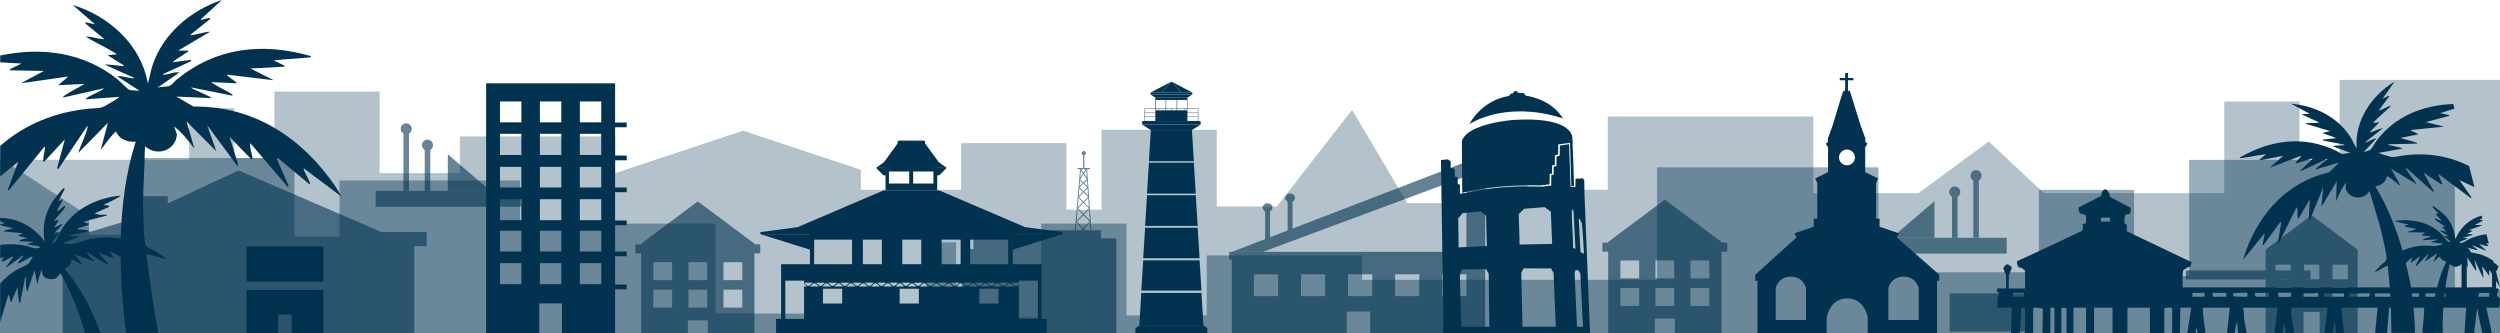 <svg width="1440" height="192" viewBox="0 0 1440 192" fill="none" xmlns="http://www.w3.org/2000/svg">
<g clip-path="url(#clip0_177_998)">
<path opacity="0.3" d="M0 263V92.047H108.96V62.307H134.952V91.09H158.052V52.714H218.676V99.722H264.876V78.618H354.384V99.722L428.004 75.261L495.864 97.804V109.315H553.608V82.454H614.232V120.825H634.452V74.779H700.86V118.907H735.504L778.812 63.268L810.576 116.99H848.112V93.007H879.864V109.315H926.064V67.103H1044.44V111.232H1105.08L1145.5 81.493L1177.26 111.232H1281.2V58.471H1324.51V92.047H1347.61V46H1440V263H0Z" fill="#013350"/>
<path opacity="0.4" d="M1440 298.45H0V91L51.216 124.46V135.253H77.208V91H169.596V136.33H195.576V103.951H299.52V128.776H412.128V180.583H533.388V139.569H550.716V182.745H599.796V128.776H648.888V181.664H695.076V147.127H784.584V161.155H954.5V96.397H1081.98V156.839H1174.37V109.347H1229.23V158.997H1260.98V92.081H1414.02V166.551H1440V298.45Z" fill="#013350"/>
<g opacity="0.61">
<path d="M1331.5 124L1305 143.778V193H1326.84V179.682H1336.16V193H1358V143.778L1331.5 124H1331.5ZM1319.49 173.716H1310.69V165.317H1319.49V173.716ZM1319.49 160.863H1310.69V152.463H1319.49V160.863ZM1335.9 173.716H1327.1V165.317H1335.9V173.716ZM1335.9 160.863H1327.1V152.463H1335.9V160.863ZM1352.31 173.716H1343.51V165.317H1352.31V173.716ZM1352.31 160.863H1343.51V152.463H1352.31V160.863Z" fill="#013350"/>
<path d="M1330.88 155.751H1259V160.95H1330.88V155.751Z" fill="#013350"/>
</g>
<g opacity="0.6">
<path d="M1072 136.956H1155.83V146.064H1072V136.956Z" fill="#013350"/>
<path d="M1123 169H1171V190.955H1123V169Z" fill="#013350"/>
<path d="M1114.25 115.871V136.955H1089.69L1114.25 115.871Z" fill="#013350"/>
<path d="M1124.37 110.604H1127.55V136.955H1124.37V110.604Z" fill="#013350"/>
<path d="M1125.96 113.766C1124.2 113.766 1122.78 112.35 1122.78 110.603C1122.78 108.856 1124.2 107.44 1125.96 107.44C1127.71 107.44 1129.14 108.856 1129.14 110.603C1129.14 112.35 1127.71 113.766 1125.96 113.766Z" fill="#013350"/>
<path d="M1136.62 101.163H1139.8V136.954H1136.62V101.163Z" fill="#013350"/>
<path d="M1138.21 104.326C1136.46 104.326 1135.03 102.91 1135.03 101.163C1135.03 99.416 1136.46 98 1138.21 98C1139.97 98 1141.39 99.416 1141.39 101.163C1141.39 102.91 1139.97 104.326 1138.21 104.326Z" fill="#013350"/>
</g>
<path d="M142 192.663H160.243V181.173H168.022V192.663H186.263V167.054H142V192.663Z" fill="#013350"/>
<path d="M186.263 142H142V162.246H186.263V142Z" fill="#013350"/>
<path d="M1157.17 166.167H1166.45V155.893C1166.38 155.653 1164.38 154.322 1163.98 154.126C1163.52 153.898 1162.93 154.259 1162.64 153.854C1162.25 153.284 1161.23 150.908 1162.03 150.332C1174.51 144.796 1186.78 138.797 1199.11 133.008C1200.25 131.773 1199.35 129.613 1199.71 129.163C1200.07 128.714 1201.26 129.075 1201.52 128.359C1201.67 127.966 1201.66 125.109 1201.56 124.603C1201.27 123.114 1198.7 123.469 1198.07 122.874C1197.52 122.354 1196.97 120.074 1197.42 119.383L1210.17 112.904C1210.8 112.384 1210.32 111.307 1210.67 110.541C1210.81 110.243 1212.22 108.945 1212.59 109.002C1213.96 109.205 1215.64 112.017 1215.19 113.334L1227.09 119.605C1227.45 120.125 1227.2 122.373 1226.9 122.867C1226.45 123.608 1224.95 123.311 1224.4 123.653C1223.7 124.09 1223.52 127.966 1223.73 128.695C1223.83 129.068 1224.54 128.6 1224.85 129.252C1225.39 130.367 1224.74 132.679 1225.22 133.318L1262.37 151.01C1262.44 151.162 1261.66 153.638 1261.54 153.714C1261.15 153.955 1260.44 153.733 1259.94 153.936C1259.84 153.98 1259.8 154.367 1259.61 154.462C1259.12 154.702 1257.7 155.279 1257.55 155.672C1257.36 156.166 1257.23 158.921 1257.19 159.681C1257.11 161.626 1257.29 163.595 1257.21 165.54H1417.86V148.628L1415.68 144.371C1415.26 143.39 1416.89 143.231 1417.43 142.68C1417.88 142.231 1417.17 141.717 1418.68 141.502C1420.81 141.198 1420.21 141.793 1421.15 142.642C1421.49 142.946 1422.82 143.928 1422.86 144.099L1420.86 149.071C1420.92 152.39 1420.79 162.221 1420.85 165.534C1420.8 165.578 1435.42 165.375 1435.42 165.375V157.16C1435.42 156.926 1433.96 154.664 1434.09 153.36C1434.16 152.574 1436.38 151.168 1437.41 151.789C1437.51 151.852 1439.02 153.303 1439.06 153.41C1439.23 153.949 1437.74 156.356 1437.74 156.527V166.167C1440.35 165.781 1438.7 167.941 1438.43 169.189C1437.86 171.722 1439.76 170.474 1440 172.083C1440.03 172.318 1439.79 176.112 1439.73 176.441C1439.68 176.701 1439.47 177.233 1439.23 177.233H1432.11L1436.42 196.831H1158.17L1158.83 177.233H1150.55C1150.74 175.605 1150.31 173.565 1150.53 172.001C1150.7 170.861 1151.76 169.936 1151.11 168.46C1151.08 168.384 1149.99 167.839 1150 167.276C1150 167.212 1150.48 166.173 1150.54 166.173H1155.51V158.116C1155.51 158.072 1155.04 157.743 1154.94 157.394C1154.69 156.539 1154.16 155.469 1154.01 154.791C1153.79 153.879 1155.44 152.232 1156.34 152.232C1156.88 152.232 1158.74 153.797 1158.81 154.037C1158.96 154.544 1157.33 157.622 1157.19 158.446C1157.19 158.446 1156.82 166.173 1157.17 166.173L1157.17 166.167ZM1215.48 125.388H1210.18V127.599H1215.48C1215.18 126.775 1215.18 126.205 1215.48 125.388ZM1165.79 168.694H1159.5V170.905H1165.79V168.694ZM1269.8 168.694H1262.85V170.905H1269.8V168.694ZM1282.39 168.694H1274.44C1274.39 169.144 1274.35 170.905 1274.94 170.905H1282.39V168.694ZM1294.31 168.694C1293.81 168.378 1287.56 168.929 1286.36 168.694C1286.48 169.176 1286.08 170.297 1286.56 170.626C1286.96 170.892 1293.94 171.063 1294.27 170.861C1294.68 170.607 1294.56 168.846 1294.32 168.694H1294.31ZM1306.9 168.694H1298.95C1298.93 169.442 1298.67 170.905 1299.78 170.905H1306.9V168.694ZM1312.37 170.905C1313.54 171.222 1318.34 170.905 1319.99 170.905V168.568H1312.17L1312.37 170.905ZM1326.11 170.905H1335.39L1335.22 168.688C1332.27 169.151 1329.14 168.967 1326.11 169.005V170.905ZM1433.77 168.694H1428.31C1427.92 168.694 1427.53 170.519 1427.48 170.905H1433.77V168.694ZM1338.71 170.905H1349.81C1350.3 170.905 1350.3 169.011 1349.81 169.011H1338.71V170.905ZM1353.28 170.905H1364.38C1364.86 170.905 1365.04 169.176 1364.88 169.011C1364.47 168.612 1354.8 169.372 1353.29 169.011V170.905H1353.28ZM1379.44 170.905C1379.53 170.455 1379.45 169.011 1378.95 169.011H1368.34C1367.69 169.011 1367.69 170.905 1368.34 170.905H1379.44ZM1393.36 169.011H1382.75V170.905H1393.36V169.011ZM1408.59 169.011H1397.33C1397.22 169.011 1396.73 170.905 1397.49 170.905H1408.59V169.011ZM1166.45 177.226C1163.02 176.65 1164.37 179.298 1164.12 181.489C1163.73 185.112 1163.72 188.064 1163.46 191.605C1163.34 193.245 1162.37 194.987 1162.8 196.824H1166.44V177.226H1166.45ZM1176.39 196.824L1176.68 178.063C1176.41 177.303 1172.43 177.131 1171.48 177.283C1171.42 177.512 1171.09 177.911 1171.09 178.025V196.831H1176.39V196.824ZM1181.03 196.824C1181.91 196.793 1183.21 197.16 1183.35 196.032L1183.36 178.316C1183.43 176.91 1182.14 177.214 1181.03 177.226V196.824ZM1190.3 177.543C1189.8 177.296 1187.32 176.922 1187.32 177.702V196.824H1190.3V177.543ZM1201.57 177.226H1194.78C1194.74 177.226 1194.28 177.67 1194.28 177.702V196.824H1201.57V177.226ZM1216.81 177.226H1206.2V196.824H1216.81V177.226ZM1238.34 177.226H1225.92C1225.88 177.226 1225.42 177.67 1225.42 177.702V196.349C1225.42 196.381 1225.88 196.824 1225.92 196.824H1238.34V177.226ZM1246.62 196.824C1247.57 196.672 1250.64 197.16 1251.11 196.527L1251.21 177.746C1250.89 176.827 1246.62 177.1 1246.62 177.702V196.824H1246.62ZM1262.19 177.226H1255.89L1255.56 196.032C1255.62 197.23 1258.82 197.122 1259.14 196.286L1262.19 177.226ZM1284.38 177.226H1268.81C1268.92 183.719 1270.28 190.192 1271.09 196.641C1272.5 196.837 1281.82 197.109 1282.24 196.527L1284.38 177.226ZM1311.87 177.226H1292C1292.6 179.469 1292.42 181.749 1292.69 183.998C1292.95 186.246 1293.73 189.16 1293.97 191.314C1294.15 192.967 1293.26 196.59 1295.46 196.843C1299.76 197.35 1305.13 196.432 1309.56 196.824L1311.87 177.226ZM1340.69 177.226H1319.82C1319.91 178.829 1319.68 180.52 1319.84 182.11C1320.05 184.238 1320.82 187.19 1321.11 189.432C1321.27 190.61 1321.46 195.836 1321.96 196.533C1322.18 196.856 1322.61 196.799 1322.96 196.843C1324.48 197.021 1337.45 197.103 1338.07 196.691L1338.33 196.311L1340.7 177.233L1340.69 177.226ZM1369.51 177.226H1348.64L1350.63 196.824H1367.53L1369.52 177.226H1369.51ZM1396.01 177.226H1376.14L1374.48 196.824H1394.85C1395.68 196.824 1395.29 191.295 1395.35 190.351C1395.6 186.683 1396.21 182.946 1396.35 179.272C1396.37 178.519 1396.19 177.936 1396 177.233L1396.01 177.226ZM1420.52 177.226H1402.63L1401.64 196.824H1419.2L1420.52 177.226ZM1424.49 196.824H1430.79L1426.81 177.543L1424.49 196.824ZM1345.99 196.824C1346.27 193.816 1344.92 191.212 1345.3 188.159L1344.34 184.815C1344.48 188.888 1343.46 192.789 1343.01 196.824H1345.99ZM1289.68 196.824C1289.43 193.359 1288.82 190.002 1288.68 186.55C1288.67 186.164 1288.93 185.372 1288.35 185.448C1288.6 186.557 1287.83 187.507 1287.71 188.476C1287.5 190.211 1287.28 191.852 1287.04 193.524C1286.9 194.582 1287.1 195.754 1287.02 196.824H1289.68ZM1317.18 196.824L1316.47 190.066L1315.52 186.075L1314.19 196.824H1317.18ZM1265.49 189.553C1264.33 189.293 1264.96 191.105 1264.81 191.896C1264.49 193.543 1263.8 194.968 1264.17 196.824H1266.49C1265.84 194.455 1265.61 192.01 1265.49 189.553Z" fill="#013350"/>
<g opacity="0.61">
<path d="M401.939 116L369.329 140.336V200.904H396.209V184.517H407.672V200.904H434.551V140.336L401.942 116H401.939ZM387.158 177.175H376.333V166.84H387.158V177.175ZM387.158 161.359H376.333V151.024H387.158V161.359ZM407.353 177.175H396.528V166.84H407.353V177.175ZM407.353 161.359H396.528V151.024H407.353V161.359ZM427.544 177.175H416.719V166.84H427.544V177.175ZM427.544 161.359H416.719V151.024H427.544V161.359Z" fill="#013350"/>
<path d="M437.885 140.751H366V145.95H437.885V140.751Z" fill="#013350"/>
</g>
<g opacity="0.61">
<path d="M958.939 115L926.33 139.336V199.904H953.209V183.517H964.672V199.904H991.552V139.336L958.942 115H958.939ZM944.158 176.175H933.334V165.84H944.158V176.175ZM944.158 160.359H933.334V150.024H944.158V160.359ZM964.353 176.175H953.528V165.84H964.353V176.175ZM964.353 160.359H953.528V150.024H964.353V160.359ZM984.544 176.175H973.719V165.84H984.544V176.175ZM984.544 160.359H973.719V150.024H984.544V160.359Z" fill="#013350"/>
<path d="M994.885 139.751H923V144.95H994.885V139.751Z" fill="#013350"/>
</g>
<g opacity="0.6">
<path d="M300.193 109.956H216.364V119.064H300.193V109.956Z" fill="#013350"/>
<path d="M257.944 88.871V109.955H282.5L257.944 88.871Z" fill="#013350"/>
<path d="M247.827 83.603H244.646V109.955H247.827V83.603Z" fill="#013350"/>
<path d="M246.237 86.766C247.993 86.766 249.417 85.35 249.417 83.603C249.417 81.856 247.993 80.44 246.237 80.44C244.48 80.44 243.056 81.856 243.056 83.603C243.056 85.35 244.48 86.766 246.237 86.766Z" fill="#013350"/>
<path d="M235.571 74.163H232.39V109.954H235.571V74.163Z" fill="#013350"/>
<path d="M233.98 77.326C235.737 77.326 237.161 75.91 237.161 74.163C237.161 72.416 235.737 71 233.98 71C232.224 71 230.8 72.416 230.8 74.163C230.8 75.91 232.224 77.326 233.98 77.326Z" fill="#013350"/>
</g>
<path d="M280 48V194.087H310.62V174.765H323.677V194.087H354.299V48H280.002H280ZM300.313 163.753H287.981V151.565H300.313V163.753ZM300.313 145.106H287.981V132.919H300.313V145.106ZM323.315 163.753H310.984V151.565H323.315V163.753ZM323.315 145.106H310.984V132.919H323.315V145.106ZM346.318 163.753H333.987V151.565H346.318V163.753ZM346.318 145.106H333.987V132.919H346.318V145.106ZM300.313 126.94H287.981V114.753H300.313V126.94ZM300.313 108.294H287.981V96.106H300.313V108.294ZM323.315 126.94H310.984V114.753H323.315V126.94ZM323.315 108.294H310.984V96.106H323.315V108.294ZM346.318 126.94H333.987V114.753H346.318V126.94ZM346.318 108.294H333.987V96.106H346.318V108.294ZM300.313 89.268H287.981V77.081H300.313V89.268ZM300.313 70.622H287.981V58.435H300.313V70.622ZM323.315 89.268H310.984V77.081H323.315V89.268ZM323.315 70.622H310.984V58.435H323.315V70.622ZM346.318 89.268H333.987V77.081H346.318V89.268ZM346.318 70.622H333.987V58.435H346.318V70.622Z" fill="#013350"/>
<path d="M361 70.586H283V73.304H361V70.586Z" fill="#013350"/>
<path d="M361 89.609H283V92.326H361V89.609Z" fill="#013350"/>
<path d="M361 107.99H283V110.707H361V107.99Z" fill="#013350"/>
<path d="M361 127.013H283V129.73H361V127.013Z" fill="#013350"/>
<path d="M361 144.884H283V147.602H361V144.884Z" fill="#013350"/>
<path d="M361 163.907H283V166.624H361V163.907Z" fill="#013350"/>
<path d="M1092.56 136.778L1093.76 134.396L1082.63 130.596V125.963H1080.59V105.422L1081.79 102.805L1074.36 99.141V84.88L1075.68 82.742L1074.48 81.802V79.787L1071.73 72.294L1065.5 52.354H1064.43V46.242C1064.43 46.242 1067.55 46.174 1067.55 46.242V44.942H1064.43V42.013C1064.46 41.984 1062.82 42.013 1062.82 42.013V44.942H1059.7V46.242C1059.7 46.242 1062.77 46.197 1062.82 46.242V52.354H1061.82C1061.37 52.646 1055.6 72.294 1055.6 72.294L1052.84 79.787V81.802L1051.65 82.742L1052.96 84.88V99.141L1045.55 102.805L1046.75 105.422V125.963H1044.71V130.596L1033.58 134.396L1034.77 136.778L1011 158.243V161.721H1012.28V201H1052.19V182.936C1052.19 182.936 1053.79 171.857 1064 171.857C1074.21 171.857 1075.82 182.936 1075.82 182.936V201H1115.73V161.721H1117V158.243L1092.58 136.778H1092.56ZM1040.27 184.304H1022.79V165.834C1022.79 165.834 1024.34 159.329 1031.52 159.329C1038.7 159.329 1040.26 165.834 1040.26 165.834V184.304H1040.27ZM1063.84 95.215C1061.31 95.215 1059.26 93.18 1059.26 90.673C1059.26 88.167 1061.31 86.119 1063.84 86.119C1066.37 86.119 1068.43 88.154 1068.43 90.673C1068.43 93.193 1066.37 95.215 1063.84 95.215ZM1105.18 184.304H1087.7V165.834C1087.7 165.834 1089.25 159.329 1096.43 159.329C1103.61 159.329 1105.18 165.834 1105.18 165.834V184.304H1105.18Z" fill="#013350"/>
<path d="M665.491 56.156V69.727H683.942V56.156H665.491ZM671.428 63.543H665.789V57.58H671.428V63.543ZM677.785 63.543H671.706V57.58H677.785V63.543ZM683.693 63.543H678.054V57.58H683.693V63.543Z" fill="#013350"/>
<path d="M686.773 54.443L683.945 56.232H665.491L662.663 54.443H686.773Z" fill="#013350"/>
<path d="M686.775 53.282H662.746V54.448H686.775V53.282Z" fill="#013350"/>
<path d="M674.679 47.042L668.961 53.282H662.746L674.679 47.042Z" fill="#013350"/>
<path d="M686.775 53.281H680.474L674.732 47.014L674.759 47L686.775 53.281Z" fill="#013350"/>
<path d="M680.474 53.28H668.961L674.679 47.04L674.733 47.014L680.474 53.28Z" fill="#013350"/>
<path d="M690.195 69.869H659.307V62.357H690.195V69.869ZM659.517 69.661H689.985V62.567H659.517V69.661Z" fill="#013350"/>
<path d="M674.894 62.357H674.684V69.869H674.894V62.357Z" fill="#013350"/>
<path d="M682.65 62.357H682.44V69.869H682.65V62.357Z" fill="#013350"/>
<path d="M667.166 62.357H666.956V69.869H667.166V62.357Z" fill="#013350"/>
<path d="M690.195 64.918H659.307V65.126H690.195V64.918Z" fill="#013350"/>
<path d="M690.129 67.102H659.241V67.309H690.129V67.102Z" fill="#013350"/>
<path d="M693.553 194.256H655.883L656.193 188.946L656.281 187.466H693.155L693.242 188.946L693.553 194.256Z" fill="#013350"/>
<path d="M695.433 188.947H654V195.903H695.433V188.947Z" fill="#013350"/>
<path d="M695.433 188.946H654L656.281 187.466H693.155L695.433 188.946Z" fill="#013350"/>
<path d="M691.543 71.779L686.558 74.927H662.878L657.895 71.779H691.543Z" fill="#013350"/>
<path d="M691.543 69.726H657.895V71.777H691.543V69.726Z" fill="#013350"/>
<path d="M693.155 187.467H656.281L657.38 168.711H692.056L693.155 187.467Z" fill="#013350"/>
<path d="M687.66 92.845H661.779L662.753 76.969L662.878 74.927H686.558L686.683 76.969L687.66 92.845Z" fill="#013350"/>
<path d="M688.756 111.507H660.68L661.779 93.681H687.66L688.756 111.507Z" fill="#013350"/>
<path d="M689.858 130.149H659.581L660.68 112.438H688.756L689.858 130.149Z" fill="#013350"/>
<path d="M690.954 148.721H658.479L659.581 131.194H689.858L690.954 148.721Z" fill="#013350"/>
<path d="M692.056 167.385H657.38L658.479 149.952H690.954L692.056 167.385Z" fill="#013350"/>
<path d="M586.866 162.802V159.669H463.143V162.818H465.597H465.594C465.594 162.818 467.793 162.818 468.165 162.818L466.286 164.624H465.594H465.597H464.905L463.143 162.931V163.448L464.816 165.059H463.143V185.492H586.866V165.059H586.094L586.866 164.316V163.617L585.836 164.608H585.145H585.147H584.456L582.577 162.802H585.147H585.145C585.145 162.802 586.107 162.802 586.866 162.802ZM571.082 162.802H571.079C571.079 162.802 573.278 162.802 573.65 162.802L571.771 164.608H571.079H571.082H570.39L568.511 162.802H571.082ZM567.559 163.252H568.251L570.13 165.059H567.559H567.565C567.565 165.059 565.366 165.059 564.994 165.059L566.873 163.252H567.565H567.559ZM525.349 163.252H526.041L527.92 165.059H525.349H525.354C525.354 165.059 523.155 165.059 522.784 165.059L524.663 163.252H525.354H525.349ZM521.835 162.802H521.829C521.829 162.802 524.028 162.802 524.4 162.802L522.521 164.608H521.829H521.835H521.143L519.264 162.802H521.835ZM479.627 162.802H479.622C479.622 162.802 481.821 162.802 482.192 162.802L480.313 164.608H479.622H479.627H478.936L477.057 162.802H479.627ZM469.073 165.061H466.503L468.382 163.255H469.073H469.068H469.759L471.639 165.061H469.068H469.073ZM472.588 164.611H472.59H471.899L470.02 162.805H472.59H472.588C472.588 162.805 474.787 162.805 475.158 162.805L473.279 164.611H472.588ZM475.416 163.252H476.107H476.105H476.796L478.675 165.059H476.105H476.107C476.107 165.059 473.908 165.059 473.537 165.059L475.416 163.252ZM485.102 174.822H474.03V166.321H485.102V174.822ZM483.142 165.061H483.144C483.144 165.061 480.945 165.061 480.574 165.061L482.453 163.255H483.144H483.142H483.833L485.712 165.061H483.142ZM486.659 164.611H486.661H485.97L484.091 162.805H486.661H486.659C486.659 162.805 488.858 162.805 489.229 162.805L487.35 164.611H486.659ZM490.181 165.061H487.61L489.49 163.255H490.181H490.176H490.867L492.746 165.061H490.176H490.181ZM493.693 164.611H493.695H493.004L491.125 162.805H493.695H493.693C493.693 162.805 495.892 162.805 496.263 162.805L494.384 164.611H493.693ZM497.215 165.061H494.645L496.524 163.255H497.215H497.213H497.904L499.783 165.061H497.213H497.215ZM500.73 164.611H500.735H500.044L498.164 162.805H500.735H500.73C500.73 162.805 502.929 162.805 503.3 162.805L501.421 164.611H500.73ZM504.247 165.061H501.676L503.555 163.255H504.247H504.241H504.933L506.812 165.061H504.241H504.247ZM507.761 164.611H507.764H507.072L505.193 162.805H507.764H507.761C507.761 162.805 509.96 162.805 510.332 162.805L508.452 164.611H507.761ZM511.283 165.061H508.713L510.592 163.255H511.283H511.278H511.97L513.849 165.061H511.278H511.283ZM514.795 164.611H514.801H514.109L512.23 162.805H514.801H514.795C514.795 162.805 516.994 162.805 517.366 162.805L515.487 164.611H514.795ZM517.626 163.252H518.318H518.315H519.006L520.886 165.059H518.315H518.318C518.318 165.059 516.118 165.059 515.747 165.059L517.626 163.252ZM529.265 174.822H518.193V166.321H529.265V174.822ZM528.866 164.611H528.869H528.177L526.298 162.805H528.869H528.866C528.866 162.805 531.065 162.805 531.437 162.805L529.558 164.611H528.866ZM532.389 165.061H529.818L531.697 163.255H532.389H532.383H533.075L534.954 165.061H532.383H532.389ZM535.903 164.611H535.908H535.217L533.338 162.805H535.908H535.903C535.903 162.805 538.102 162.805 538.474 162.805L536.594 164.611H535.903ZM539.423 165.061H536.852L538.731 163.255H539.423H539.417H540.109L541.988 165.061H539.417H539.423ZM542.934 164.611H542.937H542.246L540.366 162.805H542.937H542.934C542.934 162.805 545.134 162.805 545.505 162.805L543.626 164.611H542.934ZM546.457 165.061H543.886L545.765 163.255H546.457H546.451H547.143L549.022 165.061H546.451H546.457ZM549.971 164.611H549.977H549.285L547.406 162.805H549.977H549.971C549.971 162.805 552.17 162.805 552.542 162.805L550.663 164.611H549.971ZM553.491 165.061H550.92L552.799 163.255H553.491H553.488H554.18L556.059 165.061H553.488H553.491ZM557.005 164.611H557.011H556.319L554.44 162.805H557.011H557.005C557.005 162.805 559.205 162.805 559.576 162.805L557.697 164.611H557.005ZM560.528 165.061H557.957L559.836 163.255H560.528H560.525H561.217L563.096 165.061H560.525H560.528ZM563.353 164.608L561.474 162.802H564.045H564.042C564.042 162.802 566.241 162.802 566.613 162.802L564.734 164.608H564.042H564.045H563.353ZM575.155 174.822H564.083V166.321H575.155V174.822ZM574.591 165.061H574.593C574.593 165.061 572.394 165.061 572.023 165.061L573.902 163.255H574.593H574.591H575.282L577.161 165.061H574.591ZM578.108 164.611H578.11H577.419L575.54 162.805H578.11H578.108C578.108 162.805 580.307 162.805 580.678 162.805L578.799 164.611H578.108ZM584.198 165.061H581.628H581.633C581.633 165.061 579.434 165.061 579.062 165.061L580.941 163.255H581.633H581.628H582.319L584.198 165.061Z" fill="#013350"/>
<path d="M452.329 184.42V161.652H597.784V184.42H599.978V152.186H449.915V184.42H452.329Z" fill="#013350"/>
<path d="M524.948 96.673H545.275L540.76 93.441L532.774 82.506L532.977 81.705L532.267 81H524.948H517.629L516.918 81.705L517.122 82.506L509.136 93.441L504.618 96.673H524.948Z" fill="#013350"/>
<path d="M508.851 100.981H510.307V96.666H504.618C504.618 96.666 508.74 100.981 508.851 100.981Z" fill="#013350"/>
<path d="M541.028 100.981H539.572V96.666H545.261C545.261 96.666 541.139 100.981 541.028 100.981Z" fill="#013350"/>
<path d="M510.058 93.442V109.659H539.838V93.442H510.058ZM523.708 105.711H512.04V98.786H523.708V105.711ZM537.649 105.711H525.981V98.786H537.649V105.711Z" fill="#013350"/>
<path d="M524.834 134.886H611.895V133.685L590.47 130.831L540.939 109.658H524.834H525.062H508.957L459.425 130.831L438 133.685V134.886H525.062" fill="#013350"/>
<path d="M583.206 143.84L611.811 134.885H583.206C583.206 134.885 583.379 143.987 583.206 143.84Z" fill="#013350"/>
<path d="M466.611 143.84L438.005 134.885H466.611C466.611 134.885 466.57 143.797 466.611 143.84Z" fill="#013350"/>
<path d="M602.893 183.69H447.003V193.902H602.893V183.69Z" fill="#013350"/>
<path d="M466.527 134.287V156.513H583.368V134.287H466.527ZM490.788 155.76H468.94V138.039H490.788V155.76ZM507.975 155.76H497.036V138.039H507.975V155.76ZM530.648 155.76H519.709V138.039H530.648V155.76ZM553.323 155.76H542.384V138.039H553.323V155.76ZM580.695 155.76H558.847V138.039H580.695V155.76Z" fill="#013350"/>
<path d="M52.373 204.885C48.641 188.17 43.224 172.466 34.991 157.456L32.453 160.093C30.052 161.582 25.579 160.756 24.479 158.075C24.126 157.218 24.502 156.025 23.853 155.681C22.964 158.41 21.932 160.99 21.511 163.853L19.893 155.681L15.929 167.409C15.442 167.925 15.272 167.382 15.21 166.883C14.986 165.001 14.937 162.744 14.852 160.827C14.834 160.394 15.12 159.506 14.495 159.59L11.612 174.516C10.897 174.37 10.999 173.787 10.901 173.266C10.392 170.66 10.159 167.917 10.173 165.275L6.4 174.154C5.663 174.167 5.922 170.227 4.787 169.9L0.103 185.537V163.323C2.543 160.535 5.632 157.885 8.769 155.888C10.566 154.744 15.116 152.977 16.184 152.019C16.832 151.44 18.311 148.957 18.812 148.043C18.584 147.57 17.82 147.986 17.471 148.14C16.582 148.542 10.584 152.147 10.177 151.767C10.664 150.446 11.992 149.337 12.868 148.211C13.087 147.928 13.838 147.531 13.234 147.151L3.88 153.9C3.303 153.569 4.018 153.105 4.206 152.8C5.27 151.1 6.619 149.58 7.656 147.862C7.066 147.372 2.007 151.294 0.823 150.526L2.257 147.862L0.103 148.926V141.108C5.225 140.344 10.459 140.631 15.514 141.695C18.338 142.292 20.086 143.802 23.125 142.526C22.866 141.262 15.196 141.333 15.934 140.401L19.527 139.332L10.897 138.97C12.018 137.702 14.342 137.552 15.929 137.194L10.892 135.957C9.422 135.37 13.359 134.809 13.055 134.358L1.904 133.285L3.147 132.56L7.656 131.513C5.958 130.965 1.788 130.404 0.461 129.556C0.295 129.45 0.072 129.234 0.103 129.022C0.331 128.845 2.525 129.101 2.619 128.311C0.528 128.01 -0.304 127.723 0.103 125.461C10.481 125.713 19.603 130.736 25.641 138.97C24.318 130.789 25.655 123.483 30.026 116.459C30.754 115.284 35.8 108.751 36.623 108.402C37.069 108.216 37.288 108.477 37.15 108.923C36.569 110.822 34.446 113.592 33.923 115.337C33.427 116.98 36.564 113.676 36.068 115.324C35.822 116.136 32.582 121.3 32.837 121.548C34.352 121.433 35.912 119.167 36.98 118.712C37.409 118.526 37.682 118.805 37.512 119.237C36.654 121.424 32.341 125.126 31.045 127.418L33.556 126.526C34.057 127.555 30.893 130.643 31.402 131.147L35.541 129.017C35.787 128.942 35.8 129.353 35.715 129.543C35.148 130.784 31.353 133.545 30.683 135.237C31.089 135.895 34.075 132.834 33.552 134.517C33.261 135.445 29.489 139.827 29.963 140.388C30.517 140.008 31.805 139.566 32.135 139.071C33.011 137.755 33.968 134.742 34.933 133.042C41.995 120.651 55.479 113.95 69.526 112.669C69.991 113.005 60.306 117.903 59.457 118.001L62.518 118.35L63.05 119.056L54.42 122.975L57.477 123.677L61.611 123.686L61.253 124.22L48.301 127.595C48.708 128.527 50.102 128.585 50.996 128.66C51.376 128.739 51.233 129.137 51.005 129.375C50.424 129.989 45.852 131.182 44.708 131.504C44.614 131.977 45.36 132.061 45.691 132.123C47.434 132.445 50.276 132.079 51.537 133.276L40.028 135.414C40.068 135.913 41.651 136.041 42.048 136.076C43.291 136.191 44.583 135.939 45.78 136.297L36.43 139.853C36.846 140.472 37.418 140.335 38.035 140.401C44.35 141.081 46.227 138.868 51.881 137.702C57.445 136.558 63.975 136.386 69.522 137.543C70.076 118.615 72.395 99.638 78.161 81.566C73.553 82.092 68.614 80.206 66.827 75.7C63.309 78.761 60.931 82.794 58.017 86.364L62.152 70.726L45.065 88.139C46.388 83.541 49.186 78.51 50.299 73.942C50.388 73.584 50.773 72.78 50.102 72.86L33.543 97.38L32.882 96.908L37.324 80.321L25.449 93.113C24.671 93.263 24.899 92.755 24.899 92.216C24.913 89.588 26.048 86.889 25.816 84.23L4.948 109.82L4.546 109.069L10.521 93.118L0.103 101.652V84.058C14.423 71.376 32.587 64.286 51.725 62.559C58.63 61.936 57.624 62.841 63.743 59.148C65.428 58.132 67.314 57.059 68.807 55.804L49.025 57.222L50.938 55.738L58.129 52.182L59.989 50.817L36.435 56.153C36.269 55.394 36.824 55.345 37.27 55.027C40.654 52.602 45.087 50.57 48.663 48.33L33.556 49.041L39.313 44.072L11.974 47.977L25.279 40.874L5.498 40.511L5.962 39.716L12.331 36.606L0.103 35.895V31.986C24.202 26.88 48.578 30.21 67.899 45.856C69.236 46.939 73.388 51.25 74.295 51.621C75.712 52.204 78.702 52.107 80.315 52.239L67.367 43.886C70.228 43.621 73.106 44.659 75.917 45.039C76.306 45.092 77.155 45.432 77.075 44.783L60.172 37.137C63.488 37.172 66.804 37.667 70.107 37.985C70.509 38.025 71.403 38.307 71.318 37.675L61.968 31.805L67.363 31.27C61.74 27.511 55.211 24.764 49.383 21.141C52.971 20.806 56.516 22.701 60.172 22.568L49.199 13.508V12.797L54.777 14.038L41.829 2.845C62.938 9.281 81.245 25.833 85.174 47.986C86.255 44.443 86.778 40.772 87.976 37.243C94.059 19.304 109.983 5.906 127.798 0L115.57 11.194C115.802 11.622 116.625 11.273 117.022 11.207C117.42 11.14 122.171 9.581 120.96 11.008L109.813 19.905C109.715 20.474 110.292 20.271 110.671 20.223C114.077 19.794 117.577 18.336 120.96 18.301L102.618 29.146H108.374C108.575 29.972 108.213 29.733 107.918 29.958C105.196 32.07 101.898 33.545 99.382 35.895L109.988 34.473L110.171 35.184L93.987 42.658C93.902 43.286 94.805 43.012 95.198 42.968C97.885 42.68 100.606 41.205 103.337 41.762L90.751 50.468C92.695 49.823 95.069 50.062 96.964 49.678C98.957 49.276 100.204 47.111 101.733 45.861C124.464 27.224 151.151 24.3 179.236 32.348C179.098 32.998 178.53 33.006 177.994 33.068C171.25 33.859 164.394 33.934 157.658 34.835L163.616 37.645L164.125 38.387L144.344 39.46L157.649 46.21L130.855 43.012C130.399 43.144 131.249 43.785 131.387 43.908C133.001 45.322 135.146 46.245 136.429 47.99L121.68 47.288C125.112 50.004 129.474 51.564 133.081 53.967C133.546 54.276 134.064 54.364 133.908 55.102L110.716 50.473C109.876 50.495 109.769 50.49 110.622 50.923C113.863 52.571 117.438 53.949 120.625 55.632C121.13 55.901 121.505 55.606 121.326 56.52L101.545 55.632L111.53 61.401C146.279 60.924 174.155 79.561 192.989 107.09L196.864 113.389L175.102 97.04C174.633 97.266 175.071 98.012 175.209 98.357C176.09 100.534 177.873 103.282 178.517 105.398C178.669 105.893 178.481 106.03 177.989 105.919L159.996 90.997L159.468 91.519L166.293 107.174L165.766 107.695L144.178 82.463C143.629 85.33 145.318 88.365 145.439 91.174C145.47 91.859 145.416 91.735 144.724 91.7L132.303 78.907L137.005 94.169L136.987 95.967L119.36 72.153L124.576 87.079L107.494 70.019L111.99 85.657C108.504 81.027 104.986 76.416 100.302 72.864L101.907 77.348C101.429 86.629 90.353 90.472 83.582 84.239C83.261 87.724 83.355 91.227 83.216 94.721C82.849 103.825 82.242 112.938 82.483 122.113C82.621 127.348 82.738 135.533 83.663 140.498C84.128 142.998 87.475 143.537 89.451 144.73C91.489 145.962 93.509 147.367 95.449 148.759C95.52 149.691 95.297 149.116 94.819 149.028C93.366 148.754 84.74 146.135 84.302 146.448C86.635 164.422 89.679 187.353 94.157 204.894H75.001C71.868 192.671 71.14 176.946 69.902 164.409L69.499 148.1C69.379 147.751 64.592 145.22 63.975 145.026C63.792 144.968 63.39 144.929 63.443 145.198L65.598 148.931L56.605 145.384L62.357 151.961L61.825 152.487L50.303 145.388L49.771 145.56L54.446 150.711L42.938 146.453L47.613 152.491C47.255 152.823 42.343 149.236 41.141 149.646C41.517 152.2 39.116 153.697 37.186 154.801C49.307 168.703 57.155 187.247 62.12 204.899H52.404L52.373 204.885Z" fill="#013350"/>
<mask id="mask0_177_998" style="mask-type:luminance" maskUnits="userSpaceOnUse" x="809" y="40" width="134" height="153">
<path d="M937.817 192.708L812.077 192.906L809 40.191L943 43.235L937.817 192.708Z" fill="white"/>
</mask>
<g mask="url(#mask0_177_998)">
<path d="M899.024 67.804C899.521 67.956 900.009 68.134 900.485 68.338C900.331 68.266 900.238 68.226 900.238 68.226C893.301 56.669 878.743 55.095 878.743 55.095C878.583 54.624 878.287 54.254 878.013 53.99C877.7 53.691 877.273 53.522 876.825 53.513L874.17 53.458C874.155 53.229 874.103 53.039 874.045 52.896C873.946 52.651 873.714 52.479 873.435 52.442C873.231 52.416 873.002 52.422 872.804 52.439C872.502 52.462 872.232 52.62 872.078 52.858C871.793 53.295 871.256 53.975 870.686 53.918C869.853 53.832 869.28 55.253 869.28 55.253C853.441 57.84 846.785 70.626 846.323 71.551C847.497 70.758 867.067 58.07 899.027 67.804H899.024Z" fill="#013350"/>
<path d="M905.848 82.04L897.551 83.192L897.458 88.96L895.657 89.523L895.57 95.042L894.021 95.24L893.949 100.076L892.65 100.058L892.563 106.186C892.563 106.186 887.391 106.743 887.389 106.846C887.389 106.846 863.63 105.643 842.297 111.013L842.271 111.262L887.389 107.814C874.277 107.366 856.614 107.86 842.259 112.164L842.05 81.228C845.449 70.813 872.069 69.059 872.069 69.059C901.47 67.31 905.107 76.194 905.558 78.451C905.7 78.856 905.854 82.043 905.854 82.043L905.848 82.04Z" fill="#013350"/>
<path d="M840.167 142.497L839.917 125.768L842.517 122.736L852.872 121.783L855.963 124.235L856.451 141.673L840.164 142.5L840.167 142.497ZM875.248 140.866C875.367 140.556 874.783 123.362 874.783 123.362L877.874 120.241L889.669 119.31L893.277 121.866L894.05 140.478L875.245 140.866H875.248ZM856.024 155.019L857.494 157.689L857.95 196.585L877.249 199.313L876.241 157.095L877.604 154.545L893.449 154.617L894.875 157.31L896.569 199.39L908.007 201.015L903.788 83.059L898.472 83.863L898.376 89.626L896.575 90.189L896.488 95.705L894.939 95.903L894.864 100.735L893.565 100.718L893.475 106.843L888.304 107.503C859.022 106.593 843.218 111.58 843.218 111.58L840.946 111.555L840.911 106.624L840.28 106.059L839.653 106.05L839.624 102.455L838.991 101.726L838.006 101.792L837.971 97.703L837.064 96.888L835.623 96.787L835.586 92.922L833.953 91.768L829.987 92.196L831.524 193.929L841.904 195.594L840.873 158.134L842.021 155.223L856.021 155.019H856.024Z" fill="#013350"/>
<path d="M915.938 194.025L912.696 112.538L912.533 103.815L911.743 102.701L907.469 103.014V105.265L907.42 107.634L905.834 107.614L903.971 107.47L907.838 201.097M909.715 125.821L911.171 128.58L911.304 130.384C911.511 130.872 912.4 146.153 912.4 146.153L910.363 145.277L909.366 126.318L909.712 125.821H909.715ZM905.203 121.635L905.5 120.698L906.211 121.172L906.386 121.902L906.557 125.026L907.481 143.448L906.086 142.739L905.203 121.637V121.635ZM906.964 157.162L907.667 155.399L909.433 155.976L910.285 157.742L912.272 197.267L908.887 200.101L906.964 157.159V157.162Z" fill="#013350"/>
<path d="M905.755 81.267C905.706 79.929 906.81 107.176 906.574 107.173L905.084 107.156L904.297 81.586L905.755 81.267Z" fill="#013350"/>
<path d="M916.307 194.097L830.9 194.579L831.42 188.205L915.037 188.207L916.307 194.097Z" fill="#013350"/>
</g>
<g opacity="0.61">
<path d="M731.534 119.586H728.728V140.728H731.534V119.586Z" fill="#013350"/>
<path d="M730.131 122.123C731.681 122.123 732.937 120.987 732.937 119.587C732.937 118.186 731.681 117.051 730.131 117.051C728.581 117.051 727.324 118.186 727.324 119.587C727.324 120.987 728.581 122.123 730.131 122.123Z" fill="#013350"/>
<path d="M744.496 113.996H741.69V135.138H744.496V113.996Z" fill="#013350"/>
<path d="M743.093 116.533C744.643 116.533 745.899 115.397 745.899 113.997C745.899 112.596 744.643 111.461 743.093 111.461C741.543 111.461 740.286 112.596 740.286 113.997C740.286 115.397 741.543 116.533 743.093 116.533Z" fill="#013350"/>
<path d="M709.523 145.097H727.324L844.655 101.5V145.097H855.473V89L709.523 145.097Z" fill="#013350"/>
<path d="M709.523 145.098V196.904H775.758V179.445H789.239V196.904H855.473V145.098H709.523ZM736.169 170.579H722.245V157.992H736.169V170.579ZM763.287 170.579H749.362V157.992H763.287V170.579ZM790.404 170.579H776.48V157.992H790.404V170.579ZM817.519 170.579H803.594V157.992H817.519V170.579ZM844.636 170.579H830.712V157.992H844.636V170.579Z" fill="#013350"/>
<path d="M857 145.098H708V149.486H857V145.098Z" fill="#013350"/>
</g>
<path d="M1400.14 191.761C1400.46 178.776 1403.24 162.308 1409.14 150.676C1407.62 150.25 1405.7 149.63 1405.52 147.811C1404.62 147.735 1401.87 151.04 1401.57 150.874L1403.72 145.922L1396.55 150.82L1398.86 146.476L1398.47 146.448L1391.79 153.304L1391.33 153.035L1394.13 147.529L1388.58 151.509L1389.4 148.575C1389.4 148.381 1389.12 148.478 1389.01 148.55C1388.62 148.788 1385.77 151.347 1385.75 151.61L1388.33 162.891C1389.68 171.723 1391.03 182.826 1391.01 191.764H1377.42C1377.43 178.939 1376.83 165.763 1375.28 153.007C1374.92 152.866 1369.45 156.145 1368.5 156.58C1368.19 156.724 1368.13 157.156 1368.02 156.502C1369.11 155.215 1370.25 153.899 1371.44 152.706C1372.59 151.547 1374.79 150.604 1374.67 148.803C1374.44 145.23 1373.09 139.586 1372.26 135.963C1370.82 129.614 1368.81 123.454 1366.96 117.256C1366.25 114.878 1365.7 112.451 1364.87 110.112C1361.31 115.558 1353.02 114.813 1351.06 108.514L1351.38 105.157C1348.78 108.402 1347.17 112.176 1345.59 115.956L1345.94 104.433L1337.18 119.088L1338.15 107.932L1330.2 127.322L1329.87 126.091L1330.43 114.794L1324.13 125.715C1323.67 125.859 1323.65 125.953 1323.55 125.477C1323.14 123.523 1323.77 121.149 1322.89 119.269L1312.47 140.313L1312.02 140.043L1313.97 128.114L1313.51 127.845L1303.75 141.187C1303.43 141.346 1303.28 141.284 1303.3 140.917C1303.37 139.351 1304.11 137.159 1304.34 135.508C1304.37 135.248 1304.54 134.66 1304.18 134.585L1292.09 149.549L1293.64 144.553C1301.77 122.401 1317.66 104.815 1341.64 99.194L1347.5 93.516L1334.05 97.512C1333.77 96.914 1334.08 97.051 1334.38 96.779C1336.27 95.075 1338.49 93.519 1340.43 91.827C1340.94 91.386 1340.87 91.404 1340.28 91.533L1325.15 98.689C1324.91 98.21 1325.25 98.06 1325.52 97.766C1327.58 95.495 1330.3 93.675 1332.18 91.22L1322.17 94.23C1322.74 92.811 1324.06 91.809 1324.92 90.562C1324.99 90.456 1325.46 89.87 1325.13 89.854L1307.27 96.641L1315.23 89.723L1301.45 92.372L1301.67 91.774L1305.27 88.824C1300.49 89.356 1295.76 90.478 1290.98 91.091C1290.6 91.141 1290.21 91.232 1290 90.809C1307.9 80.468 1326.76 77.909 1345.65 86.829C1346.92 87.43 1348.16 88.702 1349.6 88.636C1350.97 88.573 1352.56 88.006 1354.01 88.116L1343.83 84.286C1345.61 83.434 1347.74 83.982 1349.63 83.722C1349.91 83.684 1350.58 83.722 1350.41 83.302L1337.98 80.934V80.415L1345.52 79.578C1343.38 78.394 1340.85 77.947 1338.61 76.96C1338.37 76.854 1338.16 77.082 1338.15 76.478L1342.11 75.491L1327.6 71.175C1329.93 70.621 1332.6 71.025 1335.01 70.737C1335.28 70.706 1335.71 70.746 1335.54 70.371L1326.32 66.161C1325.24 65.388 1328.78 65.644 1329.07 65.623C1329.35 65.6 1329.97 65.698 1330.06 65.366L1319.69 59.763C1332.97 60.774 1346.27 67.257 1353.6 78.551C1355.04 80.772 1356.04 83.205 1357.41 85.457C1356.23 69.55 1365.91 55.04 1379.29 47L1372.35 56.913L1375.97 55.105L1376.1 55.594L1370.14 63.703C1372.68 63.17 1374.78 61.26 1377.31 60.874C1373.94 64.36 1369.93 67.367 1366.72 70.915L1370.53 70.361L1365.13 75.999C1365.18 76.45 1365.75 76.099 1366.02 76.005C1368.23 75.222 1370.43 74.314 1372.7 73.722L1362.42 81.874C1362.48 82.335 1363 81.956 1363.26 81.852C1365.13 81.11 1366.92 79.904 1368.94 79.597L1361.5 87.555C1362.59 87.189 1364.66 86.744 1365.53 86.099C1366.09 85.686 1368.19 82.012 1368.92 81.041C1379.46 66.975 1395.63 60.514 1413.09 59.9L1413.78 62.588L1405.5 65.171L1410.42 66.221L1410.88 66.687L1397.34 70.323L1407.73 72.929L1388.26 74.927L1393.08 77.358L1382.57 79.453C1385.42 80.383 1388.82 81.019 1391.58 82.106C1391.94 82.25 1392.33 82.187 1392.35 82.739L1375.22 83.102L1376.74 83.722L1382.3 84.934L1383.88 85.626L1370.03 88.038C1371.28 88.645 1372.76 89.059 1374.1 89.469C1378.95 90.96 1378.1 90.509 1382.96 89.757C1396.42 87.668 1410.15 89.435 1422.22 95.702L1425.3 107.797L1416.64 103.716L1423.54 113.66L1423.4 114.246L1404.57 100.227C1404.87 102.094 1406.13 103.757 1406.6 105.561C1406.69 105.93 1406.94 106.237 1406.38 106.269L1395.97 99.507L1401.93 110.149L1401.56 110.588L1385.88 96.563C1385.4 96.622 1385.81 97.108 1385.93 97.34C1387.5 100.29 1390.3 103.268 1392.02 106.206L1377.22 97.158L1382.81 107.202C1380.18 105.248 1377.83 102.883 1374.88 101.38C1374.44 104.784 1371.38 106.926 1368.12 107.355C1375.25 118.793 1380.17 131.443 1383.87 144.362C1387.48 142.618 1392 141.616 1396.03 141.453C1400.11 141.287 1401.79 142.486 1406.02 140.939C1406.43 140.789 1406.84 140.783 1407.02 140.288L1399.97 139.445C1400.73 138.994 1401.66 138.947 1402.5 138.656C1402.77 138.562 1403.83 138.205 1403.77 137.854L1395.48 138.352C1396.14 137.312 1398.16 137.081 1399.3 136.558C1399.52 136.457 1400.02 136.273 1399.87 135.966C1399.03 135.941 1395.67 135.903 1395.17 135.58C1394.97 135.455 1394.8 135.205 1395.05 135.086C1395.65 134.882 1396.6 134.603 1396.71 133.892L1387.22 133.789L1386.88 133.482L1389.72 132.771L1391.7 131.766L1385.08 130.547L1385.32 129.971L1387.36 129.207C1386.76 129.285 1379.24 127.575 1379.5 127.265C1389.39 125.743 1399.83 128.039 1406.86 135.349C1407.82 136.351 1409 138.258 1409.84 139.013C1410.16 139.298 1411.12 139.383 1411.56 139.549C1411.79 139.082 1408.43 136.714 1408.07 136.125C1407.41 135.057 1410 136.652 1410.17 136.129C1409.41 135.079 1406.32 133.833 1405.71 133.075C1405.62 132.959 1405.56 132.674 1405.74 132.683L1408.96 133.438C1409.22 133.006 1406.51 131.424 1406.67 130.632L1408.55 130.814C1407.25 129.458 1403.64 127.65 1402.67 126.294C1402.48 126.028 1402.61 125.79 1402.94 125.843C1403.75 125.975 1405.22 127.265 1406.28 127.084C1406.41 126.871 1403.28 123.876 1402.97 123.357C1402.34 122.31 1405.08 124.046 1404.45 122.999C1403.79 121.891 1401.84 120.35 1401.11 119.144C1400.93 118.859 1401.04 118.64 1401.38 118.693C1402.01 118.79 1406.62 122.42 1407.33 123.103C1411.56 127.181 1413.76 131.976 1414.29 137.829C1417 131.133 1422.39 126.119 1429.48 124.171C1430.15 125.655 1429.63 125.997 1428.25 126.56C1428.45 127.087 1429.91 126.535 1430.1 126.617C1430.16 126.758 1430.04 126.946 1429.95 127.046C1429.18 127.854 1426.42 128.953 1425.34 129.624L1428.63 129.57L1429.61 129.855L1422.13 132.502C1422 132.865 1424.81 132.577 1423.9 133.232L1420.65 134.945C1421.8 134.92 1423.43 134.625 1424.42 135.305L1418.55 137.031L1421.21 137.15C1421.87 137.666 1416.59 138.928 1416.63 139.843C1418.95 140.2 1419.88 138.866 1421.72 137.97C1425.01 136.37 1428.55 135.277 1432.21 134.926L1433.58 140.303L1431.91 139.94L1433.37 141.528C1432.69 142.261 1428.52 140.429 1428.2 140.867C1429.22 141.869 1430.41 142.684 1431.44 143.67C1431.62 143.846 1432.2 144.043 1431.86 144.369L1424.24 141.331C1423.9 141.694 1424.48 141.841 1424.68 141.998C1425.48 142.624 1426.59 143.157 1427.16 143.983C1426.94 144.315 1422.19 142.862 1421.5 142.737C1421.24 142.687 1420.64 142.533 1420.57 142.897C1421.07 143.438 1422.52 144.895 1423.07 145.18C1423.97 145.656 1427.41 146.094 1428.85 146.57C1431.35 147.404 1433.94 148.697 1436.11 150.197L1440 165.472L1434.04 155.521C1433.32 155.941 1434.19 158.606 1433.68 158.725L1429.53 153.27C1430 155.086 1430.32 157.012 1430.43 158.888C1430.45 159.261 1430.62 159.646 1430.16 159.869L1425.56 150.1C1425.11 150.15 1425.46 150.711 1425.53 151.011C1425.81 152.343 1426.17 153.905 1426.35 155.236C1426.39 155.59 1426.37 155.991 1425.94 155.722L1421.16 148.337L1421.48 154.231C1420.69 152.336 1419.53 150.739 1418.44 149.013C1418.06 149.361 1418.52 150.119 1418.43 150.767C1418.14 152.8 1415.21 154.134 1413.3 153.52L1411.09 152.142C1408.06 163.871 1406.67 179.631 1407.03 191.761H1400.14H1400.14Z" fill="#013350"/>
<path opacity="0.61" d="M554.143 185.337L627.716 126.914L624.415 123.538L627.278 120.649L627.712 126.914L554.143 185.337ZM627.633 127.575L623.889 131.463L620.3 127.69L624.051 123.91L627.633 127.575ZM624.054 123.163L620.964 120.001L624.08 116.882L627.193 120.001L624.054 123.167V123.163ZM626.71 113.503L624.077 116.139L621.444 113.503L624.077 110.87L626.71 113.503ZM621.921 107.978L624.097 105.802L626.233 107.974L624.077 110.131L621.921 107.974V107.978ZM627.186 119.252L624.448 116.511L626.831 114.124L627.186 119.252ZM626.739 112.793L624.448 110.502L626.44 108.51L626.736 112.793H626.739ZM626.361 107.356L624.468 105.43L626.115 103.783L626.361 107.356ZM626.006 102.248L624.409 99.901L625.707 97.952L626.006 102.248ZM625.418 97.449L624.093 99.438L622.739 97.449H625.418ZM622.585 98.15L623.778 99.905L622.243 102.209L622.585 98.153V98.15ZM624.097 100.371L625.996 103.162L624.1 105.059L622.236 103.162L624.097 100.371ZM622.111 103.78L623.732 105.427L621.812 107.346L622.111 103.78ZM621.713 108.507L623.709 110.502L621.349 112.862L621.713 108.507ZM621.247 114.045L623.705 116.511L620.793 119.426L621.247 114.045ZM620.708 120.485L623.686 123.532L620.152 127.095L620.708 120.481V120.485ZM619.685 132.614L620.057 128.193L623.525 131.838L622.778 132.614H619.682H619.685ZM623.505 132.614L623.886 132.219L624.264 132.614H623.505ZM624.984 132.614L624.248 131.841L627.801 128.15L628.11 132.614H624.984ZM554.143 185.337V197.354L643 196.864V137.271H634.115V132.617H628.636L627.771 120.153C627.844 120.051 627.837 119.913 627.748 119.821L627.318 113.615C627.354 113.536 627.347 113.444 627.301 113.368L626.197 97.453H627.821V96.756H624.599V89.386C625.102 89.235 625.471 88.772 625.471 88.219C625.471 87.546 624.925 87 624.251 87C623.577 87 623.032 87.546 623.032 88.219C623.032 88.772 623.4 89.238 623.903 89.386V96.752H620.767V97.449H622.105L622.118 97.466L619.159 132.614H565.989V136.88H560.658V143.47H554.143V185.337Z" fill="#013350"/>
<path opacity="0.6" d="M245.739 133.661V141.822H238.618V205.903H36.121V141.822H29V133.661H51.409L77.584 125.901V112.966H96.642V117.148L136.219 98.717L137.415 98.158L138.52 98.638L219.77 133.661H245.739Z" fill="#013350"/>
</g>
<defs>
<clipPath id="clip0_177_998">
<rect width="1440" height="192" fill="white"/>
</clipPath>
</defs>
</svg>
